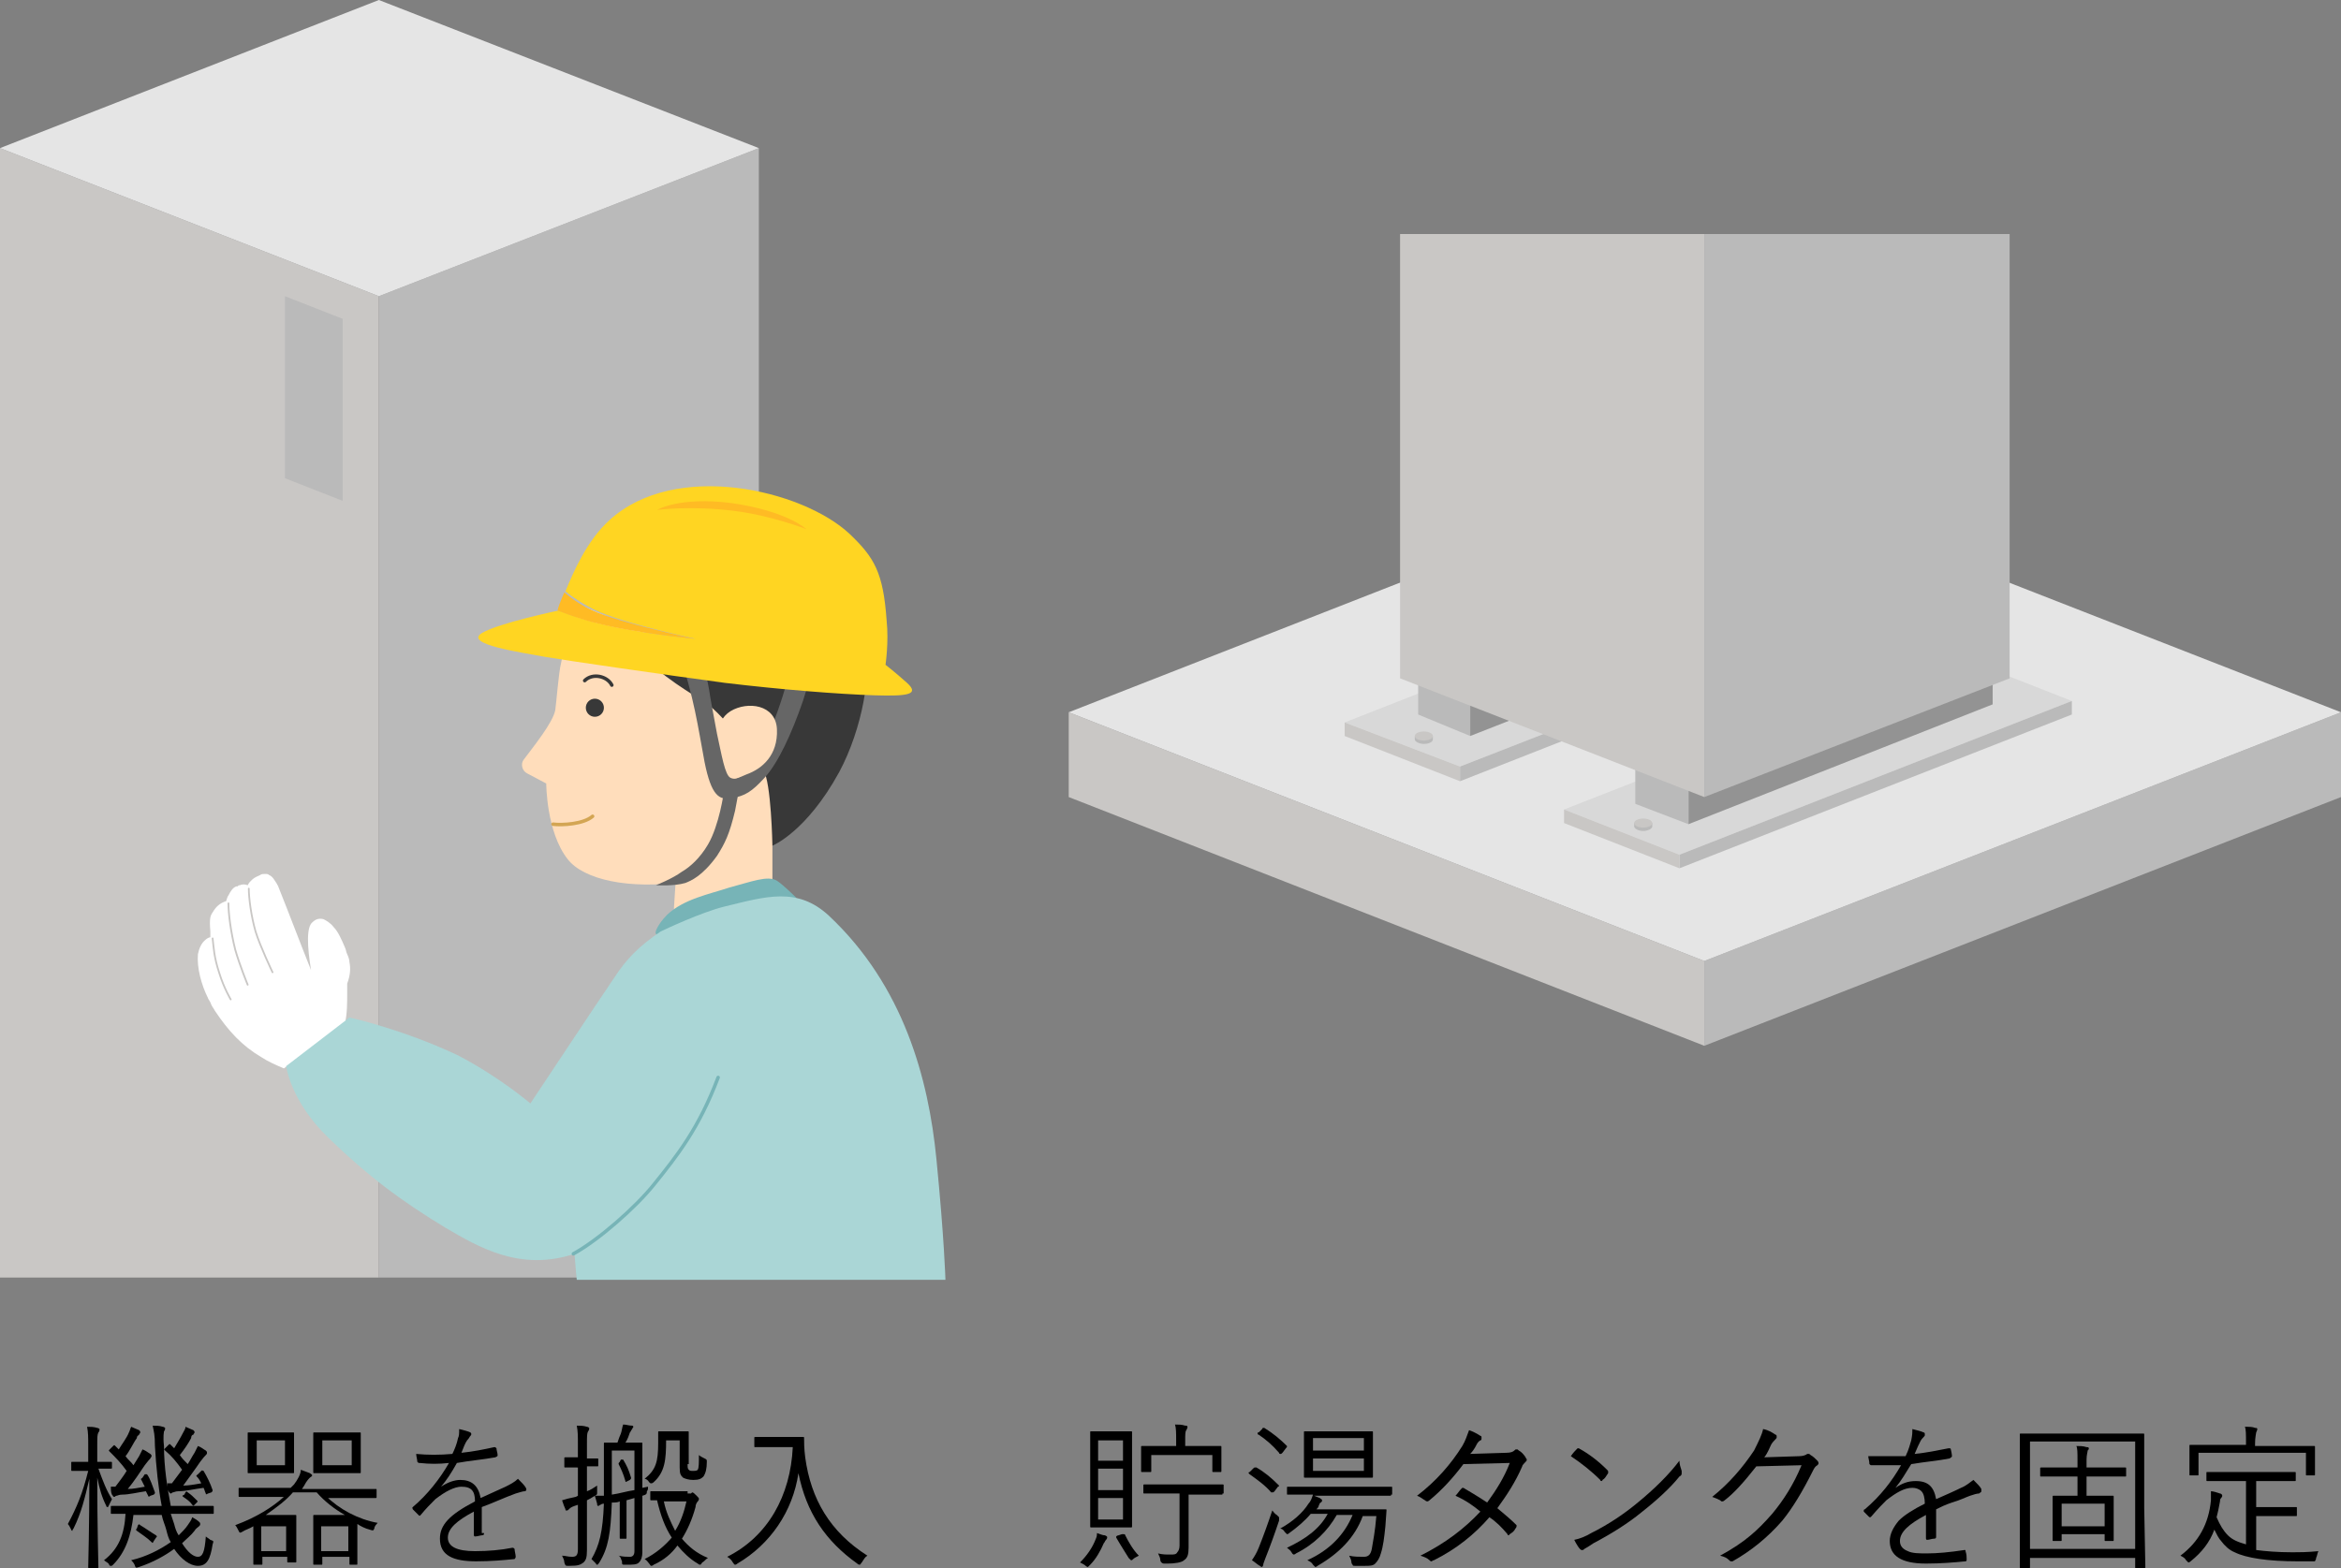 <?xml version="1.0" encoding="utf-8"?>
<!-- Generator: Adobe Illustrator 28.3.0, SVG Export Plug-In . SVG Version: 6.00 Build 0)  -->
<svg version="1.1" id="レイヤー_1" xmlns="http://www.w3.org/2000/svg" xmlns:xlink="http://www.w3.org/1999/xlink" x="0px"
	 y="0px" viewBox="0 0 207 138.7" style="enable-background:new 0 0 207 138.7;" xml:space="preserve">
<rect x="0" y="0" width="207" height="138.7" fill="#808080" stroke="none"/>
<style type="text/css">
	.st0{clip-path:url(#SVGID_00000016797868952676039450000017410412205941537694_);}
	.st1{fill:#C9C7C5;}
	.st2{fill:#BABABA;}
	.st3{fill:#E5E5E5;}
	.st4{fill:#FFFFFF;}
	.st5{fill:#FFDDBB;}
	.st6{fill:#383838;}
	.st7{fill:#666666;}
	.st8{fill:none;stroke:#383838;stroke-width:0.309;stroke-linecap:round;stroke-miterlimit:10;}
	.st9{fill:none;stroke:#D3A553;stroke-width:0.309;stroke-linecap:round;stroke-miterlimit:10;}
	.st10{fill:#FFD522;}
	.st11{fill:#FFBB24;}
	.st12{fill:#77B4B7;}
	.st13{fill:#AAD6D6;}
	.st14{fill:none;stroke:#77B4B7;stroke-width:0.309;stroke-linecap:round;stroke-miterlimit:10;}
	.st15{fill:none;stroke:#C9C7C5;stroke-width:0.155;stroke-linecap:round;stroke-miterlimit:10;}
	.st16{fill:none;stroke:#C9C7C5;stroke-width:0.158;stroke-linecap:round;stroke-miterlimit:10;}
	.st17{fill:#D8D8D8;}
	.st18{fill:#939393;}
</style>
<g>
	<g>
		<g>
			<g>
				<defs>
					<rect id="SVGID_1_" width="67.1" height="113"/>
				</defs>
				<clipPath id="SVGID_00000111159024744598887610000004793677987257198248_">
					<use xlink:href="#SVGID_1_"  style="overflow:visible;"/>
				</clipPath>
				<g style="clip-path:url(#SVGID_00000111159024744598887610000004793677987257198248_);">
					<polygon class="st1" points="0,13.1 0,119.8 33.5,133 33.5,26.2 					"/>
					<polygon class="st2" points="25.2,26.2 25.2,42.3 30.3,44.3 30.3,28.2 					"/>
					<polygon class="st2" points="33.5,26.2 33.5,133 67.1,119.8 67.1,13.1 					"/>
					<polygon class="st3" points="33.5,0 0,13.1 33.5,26.2 67.1,13.1 					"/>
				</g>
			</g>
		</g>
		<g>
			<path class="st4" d="M30.9,85.1c0-0.2-0.1-0.5-0.2-0.7c-0.1-0.2-0.1-0.4-0.2-0.6c-0.3-0.7-0.6-1.4-1-1.8
				c-0.3-0.4-0.7-0.6-0.9-0.7c-0.4-0.1-0.7,0-1,0.3c-0.7,0.6-0.2,3.5-0.1,4.2c-1-2.5-1.9-4.9-2.9-7.4c0-0.1-0.1-0.1-0.1-0.2
				c-0.2-0.3-0.4-0.7-0.7-0.8c-0.1-0.1-0.2-0.1-0.4-0.1c-0.1,0-0.3,0-0.4,0.1c-0.2,0.1-0.5,0.2-0.7,0.4c0,0-0.1,0.1-0.1,0.1
				c0,0,0,0-0.1,0.1c-0.1,0.1-0.2,0.3-0.2,0.3c-0.2-0.1-0.5-0.1-0.7,0c-0.1,0-0.1,0-0.2,0.1c0,0-0.1,0-0.1,0
				c-0.3,0.1-0.5,0.4-0.7,0.8c-0.1,0.1-0.2,0.5-0.2,0.5c-0.6,0.2-0.9,0.5-1.2,1c-0.2,0.3-0.3,0.5-0.2,1.7c0,0.1,0,0.2,0,0.3
				c0,0.1,0,0.2,0,0.2c-0.1,0-0.3,0.1-0.4,0.2c-0.4,0.3-0.6,0.8-0.7,1.3c-0.1,1.2,0.3,2.7,0.9,3.9c0,0.1,0.1,0.1,0.1,0.2
				c0.1,0.1,0.1,0.2,0.2,0.4c0.1,0.2,0.2,0.3,0.3,0.5c1.2,1.8,2.4,3.1,4.1,4.1c0.6,0.4,1.3,0.7,2,1l5.4-4c0.2-0.8,0.2-1.8,0.2-2.7
				c0-0.1,0-0.1,0-0.2c0-0.2,0-0.4,0-0.6C31,86.2,31,85.6,30.9,85.1z"/>
			<path class="st5" d="M68.3,75c0,0,0,1.8,0,3.4c0,0.7-2.8,2.6-3.6,2.6s-5.3,2-5.1-0.8c0.1-1.8,0.2-2.9,0.2-2.9l8.5-3
				C68.3,74.3,68.3,74.6,68.3,75z"/>
			<path class="st5" d="M71.4,62.1l-0.7,5.5c0,0,2.6,2.6,0.4,4.8c-1.8,1.8-5.6,4.8-10.6,5.6c-4.9,0.7-8.9-0.2-10.3-2
				c-1.9-2.4-1.9-6.7-1.9-6.7l-1.7-0.9c-0.4-0.2-0.6-0.8-0.3-1.2c0.9-1.2,2.6-3.3,2.8-4.4c0.1-0.7,0.3-3.3,0.5-4.1
				c0.4-2.2,1.9-5.1,1.9-5.1"/>
			<circle class="st6" cx="52.6" cy="62.6" r="0.8"/>
			<path class="st6" d="M56,57c1.2,1.9,4.5,4,6,4.9c1.6,0.8,4.8,5.1,5.5,6.2c0.7,1.1,0.8,6.7,0.8,6.7s3-1.2,5.9-6.5
				c2.1-3.9,2.9-9.1,2.2-10.6"/>
			<path class="st7" d="M60,57.6c1.4,4.2,1.7,6.6,2.3,9.8c0.6,3,1.3,3.4,2.4,3.2c1.2-0.2,1.8-0.6,2.9-1.8c1.2-1.3,2.4-3.9,3.4-6.8
				c0.9-2.7,1.4-5.9,1.4-5.9L70.7,56c0,0-1.1,5-2.4,8.1c-1.4,3.2-2.7,5.2-3.7,4.7c-0.5-0.2-0.8-2.1-1.2-3.9
				c-0.3-1.6-0.6-3.2-0.7-3.9c-0.3-1.7-0.8-3.5-1-3.6C61.5,57.3,60,57.6,60,57.6z"/>
			<path class="st8" d="M51.7,60.2c0.7-0.7,2-0.4,2.4,0.4"/>
			<path class="st9" d="M48.9,72.9c0.8,0.1,2.7,0,3.5-0.7"/>
			<g>
				<path class="st10" d="M42.6,56c1.5-0.9,6.8-2,6.8-2s0,0,0,0c1,0.4,2.8,1,3.4,1.1c3.4,0.9,8.7,1.4,8.7,1.4s-6.6-1.4-9-2.6
					c-0.8-0.4-1.8-1-2.5-1.6c0.7-1.7,1.9-4.5,3.9-6.3c5.8-5.3,17-2.7,21.2,1.2c2.2,2.1,3,3.4,3.3,7.7c0.2,1.9-0.1,3.9-0.1,3.9
					s0.9,0.7,1.9,1.6c1.1,1,0.2,1.2-2.9,1.1c-3.1-0.1-8.2-0.5-13.2-1.1c-5.2-0.7-14.2-2-15.9-2.3C46.1,57.7,41,57,42.6,56z"/>
				<path class="st11" d="M61.4,56.5c0,0-5.3-0.5-8.7-1.4c-0.6-0.1-2.4-0.7-3.4-1.1c0-0.1,0.2-0.7,0.6-1.6c0.7,0.6,1.6,1.2,2.5,1.6
					C54.8,55.1,61.4,56.5,61.4,56.5z"/>
				<path class="st11" d="M64.7,44.5c-4.6-0.6-6.6,0.6-6.6,0.6s3.1-0.4,6.9,0.1c3.2,0.4,6.3,1.6,6.3,1.6S69.6,45.2,64.7,44.5z"/>
			</g>
			<path class="st5" d="M64.6,62.9c1.5-0.9,4-0.6,4.1,1.6c0.1,2.3-1.3,3.5-2.7,4c-1.5,0.7-1.4,0.3-1.9-1.2
				C63.6,65.9,63,63.9,64.6,62.9z"/>
			<path class="st7" d="M65,71.7c-0.5,2.1-0.9,2.9-1.6,4c-1.3,1.8-2.3,2.2-2.8,2.4c-1,0.3-2.6,0.2-2.6,0.2s1.5-0.6,2.3-1.2
				c0.7-0.4,1.6-1.2,2.3-2.4c1-1.7,1.4-4.6,1.4-4.6h1.3C65.3,70.1,65.1,71.2,65,71.7z"/>
			<path class="st12" d="M59,80.9c1.5-1.4,3.7-1.8,5.5-2.4c1.9-0.5,3.4-1.1,4.2-0.6c0.6,0.4,1.6,1.4,1.7,1.5
				c0.3,0.5-0.3,0.6-1.8,0.9c-1.5,0.3-7.1,1.6-10.3,2.3C57.6,82.9,58.1,81.8,59,80.9z"/>
			<path class="st13" d="M83.6,113.2c0,0-0.1-3.6-0.8-10.7c-0.7-7.1-2.9-15.3-9.5-21.5c-2.8-2.6-5.6-1.7-9.3-0.8
				c-2,0.5-5.2,2-5.6,2.2c-1.9,1.3-3,2.4-4.1,4.1c-1.1,1.6-7.4,11.1-7.4,11.1s-2.8-2.4-6.5-4.3C35.5,91,30.9,90,30.9,90l-5.6,4.3
				c0,0,0.4,3.1,3.7,6.3c3.6,3.5,6.6,5.7,10.4,8c2.9,1.7,6.6,3.9,11.4,2.3c0.1,1.4,0.2,2.3,0.2,2.3H83.6z"/>
			<path class="st14" d="M63.5,95.3c-1.7,4.5-3.6,6.9-5.7,9.5c-1.6,2-4.9,4.9-7.1,6.1"/>
			<path class="st15" d="M22,78.6c0,0.8,0.2,2.4,0.6,3.8c0.4,1.3,1.5,3.6,1.5,3.6"/>
			<path class="st16" d="M20.2,79.9c0,0.9,0.2,2.5,0.6,4.1c0.4,1.4,1.1,3.1,1.1,3.1"/>
			<path class="st15" d="M18.8,83c0.1,0.8,0.1,1.6,0.6,3.1c0.4,1.3,1,2.3,1,2.3"/>
		</g>
	</g>
	<g>
		<g>
			<path d="M9.9,129.8c0,0.1,0,0.1-0.1,0.1c-0.1,0-0.3,0-1.1,0c0.4,1.1,0.7,1.9,1.2,2.7c-0.1,0.2-0.2,0.4-0.3,0.6
				c0,0.1-0.1,0.1-0.1,0.1c0,0-0.1,0-0.1-0.1c-0.4-0.8-0.6-1.5-0.8-2.5c0,4.2,0.1,7.7,0.1,7.9c0,0.1,0,0.1-0.1,0.1H7.9
				c-0.1,0-0.1,0-0.1-0.1c0-0.2,0.1-3.7,0.1-7.8c-0.4,1.7-0.7,3-1.4,4.4c-0.1,0.1-0.1,0.2-0.1,0.2c0,0-0.1,0-0.1-0.1
				c-0.1-0.2-0.2-0.4-0.3-0.5c0.8-1.5,1.3-2.7,1.8-4.7H7.6c-0.9,0-1.2,0-1.2,0c-0.1,0-0.1,0-0.1-0.1v-0.6c0-0.1,0-0.1,0.1-0.1
				c0.1,0,0.3,0,1.2,0h0.2v-1.4c0-0.8,0-1.2-0.1-1.7c0.3,0,0.6,0,0.9,0.1c0.1,0,0.2,0.1,0.2,0.1c0,0.1,0,0.2-0.1,0.3
				c-0.1,0.2-0.1,0.4-0.1,1.2v1.4c0.9,0,1.1,0,1.2,0c0.1,0,0.1,0,0.1,0.1V129.8z M15.1,133.9c0.1,0.3,0.2,0.6,0.3,0.9
				c0.1,0.4,0.2,0.7,0.4,1c0.3-0.3,0.6-0.6,0.8-0.9c0.2-0.3,0.3-0.4,0.4-0.7c0.2,0.1,0.5,0.3,0.6,0.4c0.1,0.1,0.1,0.1,0.1,0.2
				c0,0.1,0,0.1-0.1,0.2c-0.1,0.1-0.3,0.2-0.4,0.4c-0.3,0.4-0.7,0.7-1.1,1.1c0.5,0.8,1,1.2,1.4,1.2c0.4,0,0.6-0.4,0.7-1.8
				c0.1,0.1,0.3,0.2,0.4,0.3c0.3,0.1,0.3,0.1,0.2,0.4c-0.2,1.3-0.5,1.9-1.3,1.9c-0.7,0-1.5-0.6-2.1-1.5c-0.8,0.6-1.9,1.2-3.1,1.6
				c-0.3,0.1-0.3,0.1-0.4-0.2c-0.1-0.2-0.2-0.3-0.3-0.4c1.3-0.3,2.5-0.9,3.5-1.6c-0.2-0.3-0.3-0.7-0.4-1.1c-0.1-0.4-0.3-0.8-0.4-1.3
				h-2.5c-0.2,1.8-0.7,3.3-1.8,4.4c-0.1,0.1-0.1,0.1-0.2,0.1c-0.1,0-0.1,0-0.2-0.2c-0.1-0.1-0.3-0.2-0.4-0.3c1.3-1,1.8-2.3,1.9-4.1
				c-0.9,0-1.2,0-1.2,0c-0.1,0-0.1,0-0.1-0.1v-0.5c0-0.1,0-0.1,0.1-0.1c0.1,0,0.5,0,2,0h2.4c-0.3-1.6-0.5-3.5-0.6-5.3
				c0-1-0.1-1.3-0.2-1.8c0.3,0,0.6,0,0.9,0.1c0.1,0,0.2,0.1,0.2,0.1c0,0.1,0,0.2-0.1,0.3c0,0.1-0.1,0.4,0,1.3c0,1.9,0.3,3.7,0.6,5.3
				h1.7c1.4,0,1.9,0,2,0c0.1,0,0.1,0,0.1,0.1v0.5c0,0.1,0,0.1-0.1,0.1c-0.1,0-0.5,0-2,0H15.1z M12.8,130.4c0.1,0,0.1,0,0.2,0
				c0.3,0.4,0.5,1.1,0.7,1.6c0,0.1,0,0.1-0.1,0.2l-0.3,0.1c-0.1,0.1-0.2,0.1-0.2,0l-0.2-0.4c-0.7,0.1-1.5,0.3-2.1,0.3
				c-0.3,0-0.4,0.1-0.5,0.1c-0.1,0-0.1,0.1-0.2,0.1c-0.1,0-0.1-0.1-0.2-0.2c-0.1-0.2-0.1-0.5-0.1-0.7c0.2,0,0.3,0,0.4,0
				c0.3-0.4,0.7-0.9,1-1.4c-0.5-0.7-1-1.2-1.5-1.7c-0.1-0.1-0.1-0.1,0-0.2l0.3-0.3c0.1-0.1,0.1-0.1,0.2,0l0.3,0.3
				c0.3-0.5,0.7-1,0.9-1.5c0.1-0.2,0.1-0.3,0.2-0.5c0.2,0.1,0.5,0.2,0.7,0.3c0.1,0.1,0.1,0.1,0.1,0.2c0,0.1-0.1,0.1-0.1,0.2
				c-0.1,0.1-0.2,0.1-0.2,0.3c-0.3,0.4-0.6,1.1-1,1.6c0.2,0.3,0.5,0.5,0.7,0.8l0.5-0.8c0.1-0.2,0.2-0.4,0.3-0.6
				c0.3,0.1,0.5,0.3,0.7,0.4c0.1,0.1,0.1,0.1,0.1,0.2c0,0.1-0.1,0.1-0.1,0.2c-0.1,0.1-0.2,0.2-0.5,0.6c-0.4,0.6-1,1.5-1.5,2.1
				c0.5,0,0.9-0.1,1.5-0.2c-0.1-0.2-0.2-0.4-0.3-0.6c-0.1-0.1,0-0.1,0.1-0.2L12.8,130.4z M12.2,134.9c0.1-0.1,0.1-0.1,0.2,0
				c0.5,0.3,0.9,0.6,1.4,0.9c0.1,0.1,0.1,0.1,0,0.2l-0.2,0.3c-0.1,0.2-0.1,0.2-0.2,0.1c-0.4-0.4-0.9-0.7-1.3-1
				c-0.1-0.1-0.1-0.1,0-0.2L12.2,134.9z M17.8,130.1c0.1-0.1,0.1,0,0.2,0c0.3,0.5,0.6,1.1,0.8,1.7c0,0.1,0,0.1-0.1,0.2l-0.3,0.1
				c-0.2,0.1-0.2,0.1-0.2,0c-0.1-0.2-0.1-0.3-0.2-0.5c-0.8,0.1-1.6,0.3-2.2,0.3c-0.3,0-0.4,0.1-0.5,0.1c-0.1,0-0.1,0.1-0.2,0.1
				c-0.1,0-0.1-0.1-0.2-0.2c-0.1-0.2-0.1-0.4-0.1-0.7c0.1,0,0.3,0,0.4,0c0.3-0.4,0.6-0.8,0.9-1.2c-0.5-0.7-0.9-1.2-1.5-1.7
				c-0.1-0.1-0.1-0.1,0-0.2l0.3-0.3c0.1-0.1,0.1-0.1,0.2,0c0.1,0.1,0.2,0.2,0.3,0.3c0.3-0.5,0.6-1,0.8-1.4c0.1-0.2,0.2-0.3,0.2-0.5
				c0.2,0.1,0.5,0.2,0.7,0.3c0.1,0.1,0.1,0.1,0.1,0.2c0,0.1-0.1,0.1-0.1,0.2c-0.1,0-0.2,0.1-0.2,0.3c-0.2,0.4-0.6,1-1,1.5
				c0.2,0.3,0.4,0.5,0.7,0.8c0.2-0.3,0.4-0.7,0.6-1c0.1-0.2,0.2-0.4,0.3-0.6c0.3,0.1,0.5,0.3,0.7,0.4c0.1,0.1,0.1,0.1,0.1,0.2
				c0,0.1,0,0.1-0.1,0.2c-0.1,0.1-0.2,0.2-0.5,0.6c-0.4,0.6-1,1.4-1.5,2.1c0.5,0,1-0.1,1.6-0.2c-0.1-0.2-0.2-0.4-0.4-0.6
				c-0.1-0.1,0-0.1,0.1-0.2L17.8,130.1z M16.4,132c0.1-0.1,0.1-0.1,0.2,0c0.3,0.2,0.5,0.4,0.8,0.7c0.1,0.1,0.1,0.1,0,0.2l-0.2,0.2
				c-0.1,0.1-0.1,0.1-0.2,0c-0.2-0.3-0.5-0.5-0.8-0.7c-0.1-0.1-0.1-0.1,0.1-0.2L16.4,132z"/>
			<path d="M28.8,132.3c1.2,1.2,2.9,2.1,4.6,2.4c-0.1,0.1-0.3,0.3-0.3,0.5c-0.1,0.2-0.1,0.2-0.4,0.1c-0.4-0.1-0.8-0.3-1.1-0.5v1.5
				c0,1.6,0,1.9,0,2c0,0.1,0,0.1-0.1,0.1H31c-0.1,0-0.1,0-0.1-0.1v-0.6h-2.4v0.6c0,0.1,0,0.1-0.1,0.1h-0.6c-0.1,0-0.1,0-0.1-0.1
				c0-0.1,0-0.4,0-2v-0.9c0-0.9,0-1.2,0-1.3c0-0.1,0-0.1,0.1-0.1c0.1,0,0.4,0,1.2,0h1.5c-0.9-0.5-1.8-1.2-2.5-2h-2.1
				c-0.6,0.7-1.4,1.3-2.4,2h1.4c0.8,0,1.1,0,1.2,0c0.1,0,0.1,0,0.1,0.1c0,0.1,0,0.4,0,1.2v0.8c0,1.6,0,1.9,0,2c0,0.1,0,0.1-0.1,0.1
				h-0.6c-0.1,0-0.1,0-0.1-0.1v-0.4h-2.2v0.6c0,0.1,0,0.1-0.1,0.1h-0.6c-0.1,0-0.1,0-0.1-0.1c0-0.1,0-0.4,0-2V135
				c-0.3,0.2-0.7,0.3-1,0.5c-0.2,0.1-0.2,0.1-0.3-0.1c-0.1-0.2-0.2-0.4-0.3-0.5c1.9-0.7,3.3-1.6,4.3-2.5h-2.1c-1.3,0-1.7,0-1.8,0
				c-0.1,0-0.1,0-0.1-0.1v-0.6c0-0.1,0-0.1,0.1-0.1c0.1,0,0.5,0,1.8,0h2.7c0.1-0.1,0.2-0.2,0.3-0.3c0.3-0.4,0.6-0.9,0.6-1.3
				c0.3,0.1,0.5,0.2,0.8,0.3c0.1,0.1,0.2,0.1,0.2,0.2c0,0.1-0.1,0.1-0.2,0.2c-0.1,0.1-0.3,0.3-0.5,0.7l-0.2,0.3h4.7
				c1.3,0,1.7,0,1.8,0c0.1,0,0.1,0,0.1,0.1v0.6c0,0.1,0,0.1-0.1,0.1c-0.1,0-0.5,0-1.8,0H28.8z M26,129.1c0,0.8,0,1,0,1.1
				c0,0.1,0,0.1-0.1,0.1c-0.1,0-0.4,0-1.3,0h-1.3c-0.9,0-1.2,0-1.3,0c-0.1,0-0.1,0-0.1-0.1c0-0.1,0-0.3,0-1.1v-1.2c0-0.8,0-1,0-1.1
				c0-0.1,0-0.1,0.1-0.1c0.1,0,0.4,0,1.3,0h1.3c0.9,0,1.2,0,1.3,0c0.1,0,0.1,0,0.1,0.1c0,0.1,0,0.3,0,1.1V129.1z M25.2,127.4h-2.5
				v2.2h2.5V127.4z M25.3,135h-2.2v2.2h2.2V135z M31.9,129.1c0,0.8,0,1,0,1.1c0,0.1,0,0.1-0.1,0.1c-0.1,0-0.4,0-1.3,0h-1.4
				c-0.9,0-1.2,0-1.3,0c-0.1,0-0.1,0-0.1-0.1c0-0.1,0-0.3,0-1.1v-1.2c0-0.8,0-1,0-1.1c0-0.1,0-0.1,0.1-0.1c0.1,0,0.4,0,1.3,0h1.4
				c0.9,0,1.3,0,1.3,0c0.1,0,0.1,0,0.1,0.1c0,0.1,0,0.3,0,1.1V129.1z M30.8,135h-2.4v2.2h2.4V135z M31.1,127.4h-2.6v2.2h2.6V127.4z"
				/>
			<path d="M42.8,135.6c0,0.1,0,0.2-0.2,0.2c-0.1,0-0.4,0.1-0.6,0.1c-0.1,0-0.1-0.1-0.1-0.2c0-0.6,0-1.3,0-2
				c-1.5,0.8-2.3,1.5-2.3,2.3c0,0.8,0.8,1.2,2.4,1.2c1.2,0,2.3-0.1,3.3-0.3c0.1,0,0.1,0,0.2,0.1c0,0.2,0.1,0.5,0.1,0.7
				c0,0.1-0.1,0.2-0.1,0.2c-1,0.1-2.1,0.2-3.4,0.2c-2,0-3.2-0.5-3.2-2c0-1.2,0.8-2.1,3.1-3.3c0-0.9-0.3-1.3-1.2-1.3
				c-0.6,0-1.4,0.4-2.3,1.1c-0.5,0.5-0.8,0.8-1.3,1.4c-0.1,0.1-0.1,0.1-0.2,0c-0.1-0.1-0.4-0.4-0.5-0.5c0-0.1-0.1-0.1,0-0.2
				c1.3-1.1,2.4-2.5,3.2-3.9c-0.9,0.1-1.7,0.1-2.6,0c-0.1,0-0.1,0-0.2-0.1c0-0.2-0.1-0.5-0.1-0.7c1,0.1,2.1,0.1,3.2,0
				c0.2-0.4,0.4-0.9,0.5-1.4c0.1-0.2,0.1-0.4,0.1-0.8c0.4,0.1,0.8,0.2,1,0.3c0.1,0.1,0.1,0.2,0,0.3c-0.1,0.1-0.1,0.2-0.3,0.4
				c-0.2,0.3-0.3,0.6-0.5,1.1c1-0.1,2-0.3,2.9-0.5c0.1,0,0.1,0,0.2,0.1c0,0.2,0.1,0.4,0.1,0.6c0,0.1,0,0.1-0.2,0.2
				c-1.1,0.2-2.3,0.3-3.4,0.5c-0.5,0.9-0.9,1.5-1.4,2.1l0,0c0.6-0.4,1.2-0.6,1.7-0.6c1,0,1.6,0.5,1.8,1.6c0.7-0.3,1.5-0.7,2.2-1
				c0.4-0.2,0.8-0.4,1.1-0.7c0.3,0.3,0.6,0.6,0.7,0.8c0.1,0.2,0,0.3-0.1,0.3c-0.2,0-0.4,0.1-0.8,0.2c-1.1,0.4-1.9,0.8-3,1.2V135.6z"
				/>
			<path d="M52.9,129.6c0,0.1,0,0.1-0.1,0.1c-0.1,0-0.3,0-0.9,0v2.2c0.3-0.1,0.6-0.3,0.9-0.5c0,0.2,0,0.4,0,0.6c0,0.2,0,0.2-0.2,0.3
				c-0.3,0.2-0.5,0.3-0.7,0.4v2.3c0,0.9,0,1.6,0,2.1c0,0.7-0.1,0.9-0.3,1.1c-0.3,0.2-0.4,0.3-1.3,0.3c-0.3,0-0.3,0-0.4-0.3
				c0-0.2-0.1-0.4-0.2-0.6c0.3,0,0.5,0.1,0.9,0.1c0.4,0,0.5-0.2,0.5-0.7v-3.9l-0.3,0.1c-0.3,0.1-0.4,0.2-0.5,0.3
				c-0.1,0.1-0.1,0.1-0.2,0.1c-0.1,0-0.1,0-0.1-0.1c-0.1-0.2-0.2-0.5-0.3-0.8c0.3-0.1,0.7-0.2,1.2-0.3l0.2-0.1v-2.5H51
				c-0.8,0-1,0-1,0c-0.1,0-0.1,0-0.1-0.1V129c0-0.1,0-0.1,0.1-0.1c0.1,0,0.3,0,1,0h0.1v-1.1c0-0.8,0-1.2-0.1-1.7
				c0.3,0,0.6,0,0.9,0.1c0.1,0,0.2,0.1,0.2,0.1c0,0.1,0,0.2-0.1,0.3c-0.1,0.2-0.1,0.4-0.1,1.2v1.2c0.6,0,0.8,0,0.9,0
				c0.1,0,0.1,0,0.1,0.1V129.6z M57.3,131.5c0,0.2,0,0.3-0.1,0.4c0,0.2,0,0.3-0.4,0.4v3.1c0,0.6,0,1.3,0,1.9c0,0.4-0.1,0.7-0.3,0.9
				c-0.2,0.2-0.5,0.2-1.2,0.2c-0.3,0-0.3,0-0.3-0.3c-0.1-0.2-0.1-0.4-0.3-0.5c0.4,0.1,0.7,0.1,1,0.1c0.2,0,0.4-0.1,0.4-0.5v-4.7
				l-0.7,0.2v2.1c0,0.8,0,1.1,0,1.2c0,0.1,0,0.1-0.1,0.1h-0.4c-0.1,0-0.1,0-0.1-0.1c0-0.1,0-0.4,0-1.2v-2c-0.2,0.1-0.4,0.1-0.7,0.1
				c-0.1,2.7-0.3,4-1.1,5.3c-0.1,0.1-0.1,0.2-0.2,0.2c0,0-0.1,0-0.1-0.1c-0.1-0.1-0.3-0.3-0.4-0.4c0.7-1.2,1-2.4,1.1-4.9
				c-0.2,0-0.3,0.1-0.3,0.1c-0.1,0-0.1,0.1-0.2,0.1c-0.1,0-0.1-0.1-0.1-0.2l-0.2-0.7c0.3,0,0.5,0,0.8,0c0-0.4,0-0.9,0-1.3v-1.5
				c0-1.2,0-1.7,0-1.8c0-0.1,0-0.1,0.1-0.1c0.1,0,0.3,0,1.1,0c0.1-0.3,0.2-0.6,0.3-0.8c0.1-0.3,0.1-0.5,0.2-0.8
				c0.3,0,0.5,0.1,0.8,0.1c0.1,0,0.1,0.1,0.1,0.1c0,0.1-0.1,0.1-0.1,0.2c-0.1,0.1-0.1,0.2-0.2,0.3c-0.1,0.3-0.2,0.6-0.4,0.9h0.3
				c0.8,0,1.1,0,1.1,0c0.1,0,0.1,0,0.1,0.1c0,0.1,0,0.6,0,1.8v2.1L57.3,131.5z M56.1,128.3h-2v2.8c0,0.4,0,0.8,0,1.1
				c0.7-0.1,1.3-0.3,2-0.4V128.3z M54.9,129.1c0.1,0,0.1,0,0.2,0c0.3,0.5,0.5,0.9,0.7,1.6c0,0.1,0,0.1-0.1,0.2l-0.2,0.1
				c-0.2,0.1-0.2,0.1-0.2,0c-0.2-0.7-0.4-1.1-0.6-1.5c0-0.1,0-0.1,0.1-0.2L54.9,129.1z M60.8,132.1c0.1,0,0.2,0,0.3,0
				c0,0,0.1-0.1,0.1-0.1c0.1,0,0.2,0.1,0.4,0.3c0.2,0.2,0.2,0.2,0.2,0.3c0,0.1-0.1,0.2-0.1,0.2c-0.1,0.1-0.2,0.3-0.2,0.5
				c-0.3,1.1-0.7,2-1.2,2.8c0.6,0.7,1.3,1.3,2.3,1.7c-0.2,0.1-0.3,0.3-0.5,0.4c-0.1,0.1-0.1,0.2-0.2,0.2c0,0-0.1,0-0.2-0.1
				c-0.7-0.4-1.3-1-1.8-1.6c-0.5,0.7-1.2,1.3-2.1,1.7c-0.1,0.1-0.2,0.1-0.2,0.1c-0.1,0-0.1-0.1-0.2-0.2s-0.2-0.3-0.4-0.4
				c1-0.5,1.8-1.2,2.4-1.9c-0.6-0.9-1-2-1.3-3.3c-0.3,0-0.4,0-0.5,0c-0.1,0-0.1,0-0.1-0.1v-0.6c0-0.1,0-0.1,0.1-0.1
				c0.1,0,0.4,0,1.3,0H60.8z M60.8,129.5c0,0.3,0,0.4,0.1,0.5c0.1,0.1,0.2,0.1,0.3,0.1c0.3,0,0.4,0,0.5-0.1c0.1-0.2,0.1-0.6,0.1-1.3
				c0.1,0.1,0.3,0.2,0.5,0.3c0.2,0.1,0.2,0.1,0.2,0.3c0,0.6-0.1,1-0.3,1.3c-0.2,0.2-0.4,0.3-0.9,0.3c-0.4,0-0.7-0.1-0.9-0.2
				c-0.2-0.2-0.3-0.3-0.3-0.9v-2.4h-1.2c0,1.7-0.1,2.8-1.1,3.7c-0.1,0.1-0.2,0.1-0.2,0.1c-0.1,0-0.1,0-0.2-0.1
				c-0.1-0.2-0.3-0.3-0.4-0.3c1-0.8,1.2-1.5,1.2-3.2c0-0.6,0-0.8,0-0.9c0-0.1,0-0.1,0.1-0.1c0.1,0,0.2,0,0.9,0h0.7
				c0.7,0,0.9,0,0.9,0c0.1,0,0.1,0,0.1,0.1c0,0.1,0,0.4,0,1.2V129.5z M58.7,132.8c0.2,1,0.6,1.8,1,2.6c0.5-0.8,0.8-1.7,1-2.6H58.7z"
				/>
			<path d="M69.7,127.1c0.9,0,1.2,0,1.3,0c0.1,0,0.1,0,0.1,0.1c0,0.4,0,0.9,0.1,1.7c0.5,3.7,2.2,6.6,5.5,8.7
				c-0.2,0.1-0.3,0.3-0.5,0.6c-0.1,0.1-0.1,0.2-0.2,0.2c0,0-0.1,0-0.2-0.1c-2.8-2-4.5-4.5-5.2-8c-0.5,3.4-2.5,6.3-5.4,8
				c-0.1,0.1-0.2,0.1-0.2,0.1c-0.1,0-0.1-0.1-0.2-0.2c-0.1-0.2-0.3-0.4-0.5-0.5c3.6-1.8,5.6-5.4,5.8-9.7h-2c-1,0-1.2,0-1.3,0
				c-0.1,0-0.1,0-0.1-0.1v-0.7c0-0.1,0-0.1,0.1-0.1c0.1,0,0.3,0,1.3,0H69.7z"/>
		</g>
	</g>
	<g>
		<g>
			<polygon class="st1" points="94.5,63 94.5,70.5 150.7,92.5 150.7,85 			"/>
			<polygon class="st2" points="207,63 207,70.5 150.7,92.5 150.7,85 			"/>
			<polygon class="st3" points="150.7,41 94.5,63 150.7,85 207,63 			"/>
		</g>
		<g>
			<g>
				<polygon class="st17" points="138.3,71.6 148.5,75.6 183.2,62 173,58 				"/>
				<polygon class="st2" points="148.5,75.6 148.5,76.8 183.2,63.2 183.2,62 				"/>
				<polygon class="st1" points="148.5,75.6 138.3,71.6 138.3,72.8 148.5,76.8 				"/>
			</g>
			<g>
				<path class="st2" d="M146,72.8h-1.4h-0.1v0.3c0,0.2,0.4,0.4,0.8,0.4s0.8-0.2,0.8-0.4v-0.3H146z"/>
				<ellipse class="st1" cx="145.3" cy="72.8" rx="0.8" ry="0.4"/>
			</g>
		</g>
		<g>
			<g>
				<polygon class="st17" points="118.9,63.9 129.1,67.8 163.7,54.3 153.5,50.3 				"/>
				<polygon class="st2" points="129.1,67.8 129.1,69.1 163.7,55.5 163.7,54.3 				"/>
				<polygon class="st1" points="129.1,67.8 118.9,63.9 118.9,65.1 129.1,69.1 				"/>
			</g>
			<g>
				<path class="st2" d="M126.6,65.1h-1.4h-0.1v0.3c0,0.2,0.4,0.4,0.8,0.4c0.5,0,0.8-0.2,0.8-0.4v-0.3H126.6z"/>
				<ellipse class="st1" cx="125.9" cy="65.1" rx="0.8" ry="0.4"/>
			</g>
		</g>
		<g>
			<polygon class="st18" points="130,65.1 157,54.5 157,31 130,31 			"/>
			<polygon class="st2" points="125.4,31 125.4,63.2 130,65.1 130,31 			"/>
			<g>
				<polygon class="st18" points="149.3,72.9 176.2,62.3 176.2,23 149.3,23 				"/>
				<polygon class="st2" points="149.3,72.9 144.6,71.1 144.6,22.1 149.3,22.1 				"/>
			</g>
			<polygon class="st1" points="150.7,70.5 123.8,60 123.8,20.7 150.7,20.7 			"/>
			<polygon class="st2" points="150.7,70.5 177.7,60 177.7,20.7 150.7,20.7 			"/>
		</g>
	</g>
	<g>
		<g>
			<g>
				<path d="M97.9,136c0,0,0,0.1-0.1,0.2c-0.1,0.1-0.1,0.2-0.2,0.3c-0.3,0.7-0.7,1.4-1.2,1.9c-0.1,0.1-0.2,0.2-0.2,0.2
					c0,0-0.1,0-0.2-0.1c-0.1-0.1-0.3-0.2-0.5-0.3c0.6-0.6,1.1-1.3,1.4-2.1c0.1-0.2,0.1-0.4,0.1-0.5c0.3,0.1,0.5,0.2,0.7,0.2
					C97.9,135.9,97.9,135.9,97.9,136z M100.1,135c0,0.1,0,0.1-0.1,0.1l-1.2,0h-1.1l-1.2,0c-0.1,0-0.1,0-0.1-0.1l0-1.9v-4.5l0-1.9
					c0-0.1,0-0.1,0.1-0.1l1.2,0h1.1l1.2,0c0.1,0,0.1,0,0.1,0.1l0,1.9v4.5L100.1,135z M99.3,129.2v-1.8h-2.2v1.8H99.3z M99.3,131.8
					v-1.9h-2.2v1.9H99.3z M99.3,134.4v-1.9h-2.2v1.9H99.3z M100.7,137.6c-0.2,0.1-0.4,0.2-0.5,0.3c-0.1,0.1-0.1,0.1-0.2,0.1
					c0,0-0.1-0.1-0.2-0.2c-0.3-0.5-0.7-1.1-1.1-1.8c0,0,0-0.1,0-0.1c0,0,0.1-0.1,0.2-0.1l0.3-0.1c0.1,0,0.1,0,0.2,0
					c0,0,0.1,0,0.1,0.1C99.8,136.4,100.2,137.1,100.7,137.6z M108,130.1c0,0.1,0,0.1-0.1,0.1h-0.6c-0.1,0-0.1,0-0.1-0.1v-1.4h-5.4
					v1.4c0,0.1,0,0.1-0.1,0.1H101c-0.1,0-0.1,0-0.1-0.1l0-1.2v-0.3l0-0.6c0-0.1,0-0.1,0.1-0.1l1.9,0h1.1v-0.5c0-0.6,0-1.1-0.1-1.4
					c0.3,0,0.6,0,0.9,0.1c0.1,0,0.2,0,0.2,0.1s0,0.1-0.1,0.3c-0.1,0.1-0.1,0.4-0.1,0.9v0.5h1.2l1.9,0c0.1,0,0.1,0,0.1,0.1l0,0.5v0.4
					L108,130.1z M108.1,132.1c0,0.1,0,0.1-0.1,0.1l-1.8,0h-1.1v3.1l0,1.6c0,0.6-0.1,0.9-0.4,1.1c-0.2,0.2-0.8,0.3-1.5,0.3
					c0,0-0.1,0-0.2,0c-0.1,0-0.2,0-0.3-0.1c0,0-0.1-0.1-0.1-0.2c0-0.2-0.1-0.4-0.2-0.6c0.4,0.1,0.7,0.1,1.1,0.1c0.3,0,0.5,0,0.6-0.2
					c0.1-0.1,0.2-0.3,0.2-0.6v-4.6h-1.3l-1.8,0c-0.1,0-0.1,0-0.1-0.1v-0.6c0-0.1,0-0.1,0.1-0.1l1.8,0h3.3l1.8,0c0.1,0,0.1,0,0.1,0.1
					V132.1z"/>
			</g>
			<g>
				<path d="M113,131.3c0,0,0.1,0.1,0.1,0.1s0,0.1-0.1,0.1l-0.3,0.4c-0.1,0.1-0.1,0.1-0.2,0.1c0,0-0.1,0-0.1,0
					c-0.5-0.6-1.2-1.1-1.9-1.6c0,0-0.1-0.1-0.1-0.1s0-0.1,0.1-0.1l0.3-0.3c0.1-0.1,0.1-0.1,0.2-0.1c0,0,0,0,0.1,0
					C111.8,130.2,112.4,130.7,113,131.3z M113.1,134.5c-0.4,1.2-0.8,2.3-1.2,3.3c-0.1,0.3-0.2,0.5-0.2,0.6c0,0.1-0.1,0.2-0.1,0.2
					c0,0-0.1,0-0.2-0.1c-0.2-0.1-0.4-0.3-0.7-0.5c0.2-0.3,0.4-0.6,0.6-1.1c0.4-1,0.8-2.1,1.2-3.3c0.1,0.1,0.2,0.3,0.4,0.4
					c0.1,0.1,0.2,0.2,0.2,0.2C113.1,134.3,113.1,134.4,113.1,134.5z M113.8,127.9C113.8,128,113.8,128,113.8,127.9
					c0,0.1,0,0.1-0.1,0.2l-0.3,0.4c-0.1,0.1-0.1,0.1-0.2,0.1c0,0-0.1,0-0.1-0.1c-0.6-0.7-1.2-1.2-1.8-1.6c0,0-0.1,0-0.1-0.1
					s0-0.1,0.1-0.1l0.3-0.3c0-0.1,0.1-0.1,0.1-0.1c0,0,0,0,0.1,0C112.6,126.8,113.2,127.3,113.8,127.9z M123,132.2
					c0,0.1,0,0.1-0.1,0.1l-2,0h-4.7l0.5,0.2c0.1,0.1,0.2,0.1,0.2,0.2c0,0.1,0,0.1-0.1,0.2c-0.1,0-0.1,0.1-0.2,0.3
					c0,0.1-0.1,0.2-0.2,0.3h4.3l1.8,0c0.1,0,0.1,0,0.1,0.1v0l-0.1,1.4c-0.1,1-0.2,1.8-0.4,2.4c-0.1,0.4-0.3,0.7-0.5,0.9
					c-0.2,0.2-0.5,0.2-0.9,0.2c-0.2,0-0.4,0-0.9,0c-0.1,0-0.2,0-0.2-0.1c0,0-0.1-0.1-0.1-0.2c0-0.2-0.1-0.4-0.2-0.6
					c0.4,0.1,0.9,0.1,1.3,0.1c0.4,0,0.6-0.2,0.7-0.7c0.1-0.6,0.3-1.6,0.4-2.9h-1.2c-0.7,1.9-2.1,3.3-4,4.4c-0.1,0.1-0.2,0.1-0.2,0.1
					c0,0-0.1-0.1-0.2-0.2c-0.1-0.2-0.3-0.3-0.5-0.4c2-0.9,3.3-2.3,4-4h-1.4c-0.8,1.4-2,2.6-3.6,3.4c-0.1,0.1-0.2,0.1-0.2,0.1
					c0,0-0.1,0-0.2-0.2c-0.1-0.2-0.3-0.3-0.4-0.4c1.7-0.8,2.9-1.7,3.6-3h-1.5c-0.5,0.6-1.2,1.2-1.9,1.7c-0.1,0.1-0.2,0.1-0.2,0.1
					c0,0-0.1-0.1-0.2-0.2c-0.1-0.2-0.3-0.3-0.4-0.3c1.1-0.6,2-1.4,2.5-2.2c0.2-0.2,0.3-0.5,0.4-0.8h-0.2l-2,0c-0.1,0-0.1,0-0.1-0.1
					v-0.5c0-0.1,0-0.1,0.1-0.1l2,0h5.1l2,0c0.1,0,0.1,0,0.1,0.1V132.2z M121.4,130.6c0,0.1,0,0.1-0.1,0.1l-1.7,0h-2.5l-1.7,0
					c-0.1,0-0.1,0-0.1-0.1l0-1.2v-1.5l0-1.2c0-0.1,0-0.1,0.1-0.1l1.7,0h2.5l1.7,0c0.1,0,0.1,0,0.1,0.1l0,1.2v1.5L121.4,130.6z
					 M120.6,128.3v-1.1h-4.5v1.1H120.6z M120.6,130.1V129h-4.5v1.1H120.6z"/>
			</g>
			<g>
				<path d="M132.4,133.4c0.6,0.5,1.2,1,1.7,1.5c0,0,0,0.1,0,0.1s0,0.1-0.1,0.2c-0.1,0.2-0.2,0.3-0.5,0.5c0,0-0.1,0.1-0.1,0.1
					s-0.1,0-0.1-0.1c-0.5-0.6-1-1.1-1.6-1.5c-1.3,1.5-2.9,2.8-4.9,3.8c-0.1,0-0.2,0.1-0.2,0.1c-0.1,0-0.1,0-0.2-0.1
					c-0.2-0.2-0.5-0.3-0.8-0.4c2.2-1.1,3.9-2.4,5.3-3.9c-0.6-0.5-1.3-1-2.2-1.4c0.2-0.2,0.3-0.4,0.5-0.6c0,0,0.1-0.1,0.1-0.1
					c0,0,0.1,0,0.1,0c0.5,0.3,1.2,0.7,2.1,1.3c0.8-1.1,1.5-2.2,2-3.5l-4.1,0.1c-0.9,1.2-1.9,2.3-3,3.2c-0.1,0.1-0.2,0.1-0.2,0.1
					c0,0-0.1,0-0.2-0.1c-0.2-0.1-0.4-0.3-0.7-0.4c1.7-1.3,3-2.8,4-4.4c0.3-0.5,0.4-0.9,0.6-1.4c0.3,0.1,0.7,0.3,1,0.5
					c0.1,0,0.1,0.1,0.1,0.2c0,0.1,0,0.2-0.1,0.2c-0.2,0.1-0.3,0.3-0.4,0.5c-0.1,0.2-0.3,0.5-0.5,0.7l3.2-0.1c0.4,0,0.6-0.1,0.7-0.2
					c0.1-0.1,0.1-0.1,0.2-0.1c0.1,0,0.1,0,0.2,0.1c0.2,0.1,0.4,0.3,0.6,0.6c0,0.1,0.1,0.1,0.1,0.2c0,0.1,0,0.1-0.1,0.2
					c-0.1,0.1-0.3,0.3-0.3,0.4C134,131.1,133.2,132.3,132.4,133.4z"/>
			</g>
			<g>
				<path d="M138.9,128.8c0.2-0.3,0.4-0.5,0.5-0.6c0,0,0.1-0.1,0.1-0.1c0,0,0.1,0,0.1,0c0.9,0.5,1.7,1.1,2.5,1.9
					c0.1,0.1,0.1,0.1,0.1,0.2c0,0,0,0.1,0,0.1c-0.2,0.3-0.3,0.5-0.5,0.6c0,0.1-0.1,0.1-0.1,0.1c0,0-0.1,0-0.1-0.1
					C140.7,130.1,139.8,129.4,138.9,128.8z M139.2,136.2c0.5-0.1,1-0.3,1.5-0.6c1.6-0.8,2.9-1.7,4-2.6c1.6-1.3,2.9-2.6,3.8-3.8
					c0,0.3,0.1,0.6,0.2,0.9c0,0.1,0,0.1,0,0.2c0,0.1,0,0.2-0.2,0.3c-0.8,1-2,2.1-3.4,3.2c-1.1,0.9-2.5,1.8-4.2,2.7
					c-0.3,0.2-0.6,0.4-0.8,0.5c-0.1,0.1-0.1,0.1-0.2,0.1s-0.1,0-0.2-0.1C139.6,136.9,139.4,136.6,139.2,136.2z"/>
			</g>
			<g>
				<path d="M156,128.9l3.1-0.1c0.3,0,0.6-0.1,0.7-0.2c0,0,0.1,0,0.1,0c0.1,0,0.1,0,0.2,0.1c0.2,0.1,0.4,0.3,0.6,0.5
					c0.1,0.1,0.1,0.2,0.1,0.2c0,0.1,0,0.1-0.1,0.2c-0.2,0.1-0.3,0.3-0.4,0.5c-0.9,1.8-1.8,3.3-2.7,4.4c-1.3,1.5-2.8,2.7-4.4,3.6
					c0,0-0.1,0-0.1,0c-0.1,0-0.1,0-0.2-0.1c-0.2-0.2-0.4-0.3-0.8-0.4c1.1-0.6,2-1.2,2.7-1.8c0.6-0.5,1.2-1.1,1.9-1.9
					c1-1.2,1.9-2.6,2.6-4.3l-4,0.1c-1.1,1.4-2,2.4-2.8,3c-0.1,0.1-0.2,0.1-0.2,0.1c-0.1,0-0.1,0-0.2-0.1c-0.2-0.1-0.4-0.2-0.7-0.3
					c1.5-1.2,2.7-2.6,3.7-4.1c0.4-0.8,0.7-1.4,0.8-1.9c0.5,0.1,0.8,0.3,1.1,0.5c0.1,0,0.1,0.1,0.1,0.2s0,0.1-0.1,0.2
					c-0.1,0.1-0.3,0.3-0.4,0.5C156.3,128.5,156.1,128.8,156,128.9z"/>
			</g>
			<g>
				<path d="M169.1,126.4c0.4,0.1,0.8,0.2,1,0.3c0.1,0,0.1,0.1,0.1,0.2c0,0.1,0,0.1-0.1,0.2c-0.1,0.1-0.2,0.2-0.3,0.4
					c-0.1,0.2-0.3,0.6-0.5,1.1c1-0.1,2-0.3,3-0.5c0,0,0.1,0,0.1,0c0,0,0.1,0,0.1,0.1c0.1,0.4,0.1,0.6,0.1,0.6c0,0.1-0.1,0.1-0.2,0.2
					c-1,0.2-2.2,0.3-3.4,0.5c-0.5,0.8-0.9,1.5-1.4,2.1l0,0c0.6-0.4,1.1-0.6,1.8-0.6c1.1,0,1.6,0.5,1.8,1.6c0.9-0.4,1.6-0.7,2.2-1
					c0.5-0.2,0.8-0.5,1.1-0.7c0.3,0.3,0.6,0.6,0.7,0.8c0,0.1,0,0.1,0,0.2c0,0.1-0.1,0.1-0.2,0.2c-0.2,0-0.5,0.1-0.8,0.2
					c-0.3,0.1-0.9,0.4-1.6,0.6c-0.6,0.2-1,0.4-1.4,0.6v2.4c0,0.1,0,0.2-0.2,0.2c-0.2,0-0.4,0.1-0.6,0.1c-0.1,0-0.1-0.1-0.1-0.2
					c0-0.9,0-1.5,0-2c-1.5,0.8-2.3,1.5-2.3,2.3c0,0.4,0.2,0.7,0.7,0.9c0.4,0.2,1,0.2,1.7,0.2c0.9,0,2-0.1,3.3-0.3c0,0,0,0,0,0
					c0.1,0,0.1,0,0.1,0.1c0.1,0.3,0.1,0.5,0.1,0.7c0,0.1,0,0.2-0.1,0.2c-1,0.1-2.2,0.2-3.5,0.2c-2.2,0-3.2-0.7-3.2-2
					c0-0.6,0.3-1.2,0.8-1.8c0.5-0.5,1.3-1,2.3-1.5c0-0.5-0.1-0.9-0.3-1.1c-0.2-0.2-0.5-0.3-0.8-0.3c-0.7,0-1.4,0.4-2.3,1.1
					c-0.3,0.3-0.7,0.7-1.3,1.4c0,0-0.1,0.1-0.1,0.1c0,0-0.1,0-0.1,0c-0.2-0.2-0.3-0.3-0.5-0.5c0,0,0-0.1,0-0.1c0,0,0-0.1,0.1-0.1
					c1.4-1.2,2.4-2.5,3.2-3.9c-0.5,0-1,0-1.5,0c-0.3,0-0.7,0-1.1,0c-0.1,0-0.1,0-0.2-0.1c0-0.3-0.1-0.5-0.1-0.7c0.5,0,1,0,1.5,0
					c0.6,0,1.2,0,1.8,0c0.3-0.6,0.4-1.1,0.5-1.4C169.1,126.9,169.1,126.7,169.1,126.4C169.1,126.5,169.1,126.4,169.1,126.4z"/>
			</g>
			<g>
				<path d="M189.7,138.6c0,0.1,0,0.1-0.1,0.1h-0.7c-0.1,0-0.1,0-0.1-0.1v-0.8h-9.3v0.8c0,0.1,0,0.1-0.1,0.1h-0.7
					c-0.1,0-0.1,0-0.1-0.1l0-5.2v-2.8l0-3.7c0-0.1,0-0.1,0.1-0.1l1.9,0h7l1.9,0c0.1,0,0.1,0,0.1,0.1l0,3.3v3.2L189.7,138.6z
					 M188.8,137v-9.5h-9.3v9.5H188.8z M188,130.5c0,0.1,0,0.1-0.1,0.1l-1.9,0h-1.5v1.7h0.7l1.6,0c0.1,0,0.1,0,0.1,0.1l0,1v1l0,1.8
					c0,0.1,0,0.1-0.1,0.1h-0.6c-0.1,0-0.1,0-0.1-0.1v-0.5h-3.8v0.5c0,0.1,0,0.1-0.1,0.1h-0.6c-0.1,0-0.1,0-0.1-0.1l0-1.8v-0.9l0-1.1
					c0-0.1,0-0.1,0.1-0.1l1.6,0h0.5v-1.7h-1.3l-1.9,0c-0.1,0-0.1,0-0.1-0.1v-0.6c0-0.1,0-0.1,0.1-0.1l1.9,0h1.3v-0.7
					c0-0.6,0-1-0.1-1.2c0.3,0,0.6,0,0.9,0.1c0.1,0,0.2,0,0.2,0.1c0,0.1,0,0.1-0.1,0.2c0,0.1-0.1,0.4-0.1,0.8v0.7h1.5l1.9,0
					c0.1,0,0.1,0,0.1,0.1V130.5z M186.1,135v-2h-3.8v2H186.1z"/>
			</g>
			<g>
				<path d="M205,137.2c-0.1,0.2-0.1,0.4-0.2,0.6c0,0.2-0.1,0.2-0.1,0.3c0,0-0.1,0-0.2,0c-0.6,0-1,0-1.3,0c-2.7,0-4.6-0.3-5.6-0.8
					c-0.5-0.2-0.9-0.6-1.2-1c-0.2-0.2-0.4-0.6-0.6-1c-0.4,1.1-1.1,2-2.1,2.8c-0.1,0.1-0.2,0.1-0.2,0.1c0,0-0.1-0.1-0.2-0.2
					c-0.1-0.2-0.3-0.3-0.5-0.4c1.6-1.2,2.5-2.8,2.7-4.9c0-0.2,0-0.4,0-0.6c0-0.1,0-0.1,0-0.2c0.2,0,0.5,0.1,0.8,0.2
					c0.1,0,0.2,0.1,0.2,0.2c0,0,0,0.1-0.1,0.2c-0.1,0.1-0.1,0.2-0.1,0.3c-0.1,0.6-0.2,1-0.3,1.4c0.3,0.7,0.6,1.2,1,1.6
					c0.4,0.4,0.9,0.6,1.6,0.8V131h-1.5l-1.9,0c-0.1,0-0.1,0-0.1-0.1v-0.6c0-0.1,0-0.1,0.1-0.1l1.9,0h3.9l1.9,0c0.1,0,0.1,0,0.1,0.1
					v0.6c0,0.1,0,0.1-0.1,0.1l-1.9,0h-1.5v2.3h2.1l1.4,0c0.1,0,0.1,0,0.1,0.1v0.6c0,0.1,0,0.1-0.1,0.1l-1.4,0h-2.1v3
					c0.8,0.1,1.8,0.2,3.2,0.2C203.3,137.3,204,137.3,205,137.2z M204.7,130.4c0,0.1,0,0.1-0.1,0.1H204c-0.1,0-0.1,0-0.1-0.1v-1.9
					h-9.5v1.9c0,0.1,0,0.1-0.1,0.1h-0.6c-0.1,0-0.1,0-0.1-0.1l0-1.4v-0.4l0-0.7c0-0.1,0-0.1,0.1-0.1l1.9,0h3v-0.2
					c0-0.7,0-1.2-0.1-1.4c0.4,0,0.7,0,0.9,0.1c0.1,0,0.2,0,0.2,0.1c0,0,0,0.1-0.1,0.3c0,0.1-0.1,0.4-0.1,1v0.2h3.3l1.9,0
					c0.1,0,0.1,0,0.1,0.1l0,0.6v0.5L204.7,130.4z"/>
			</g>
		</g>
	</g>
</g>
</svg>
